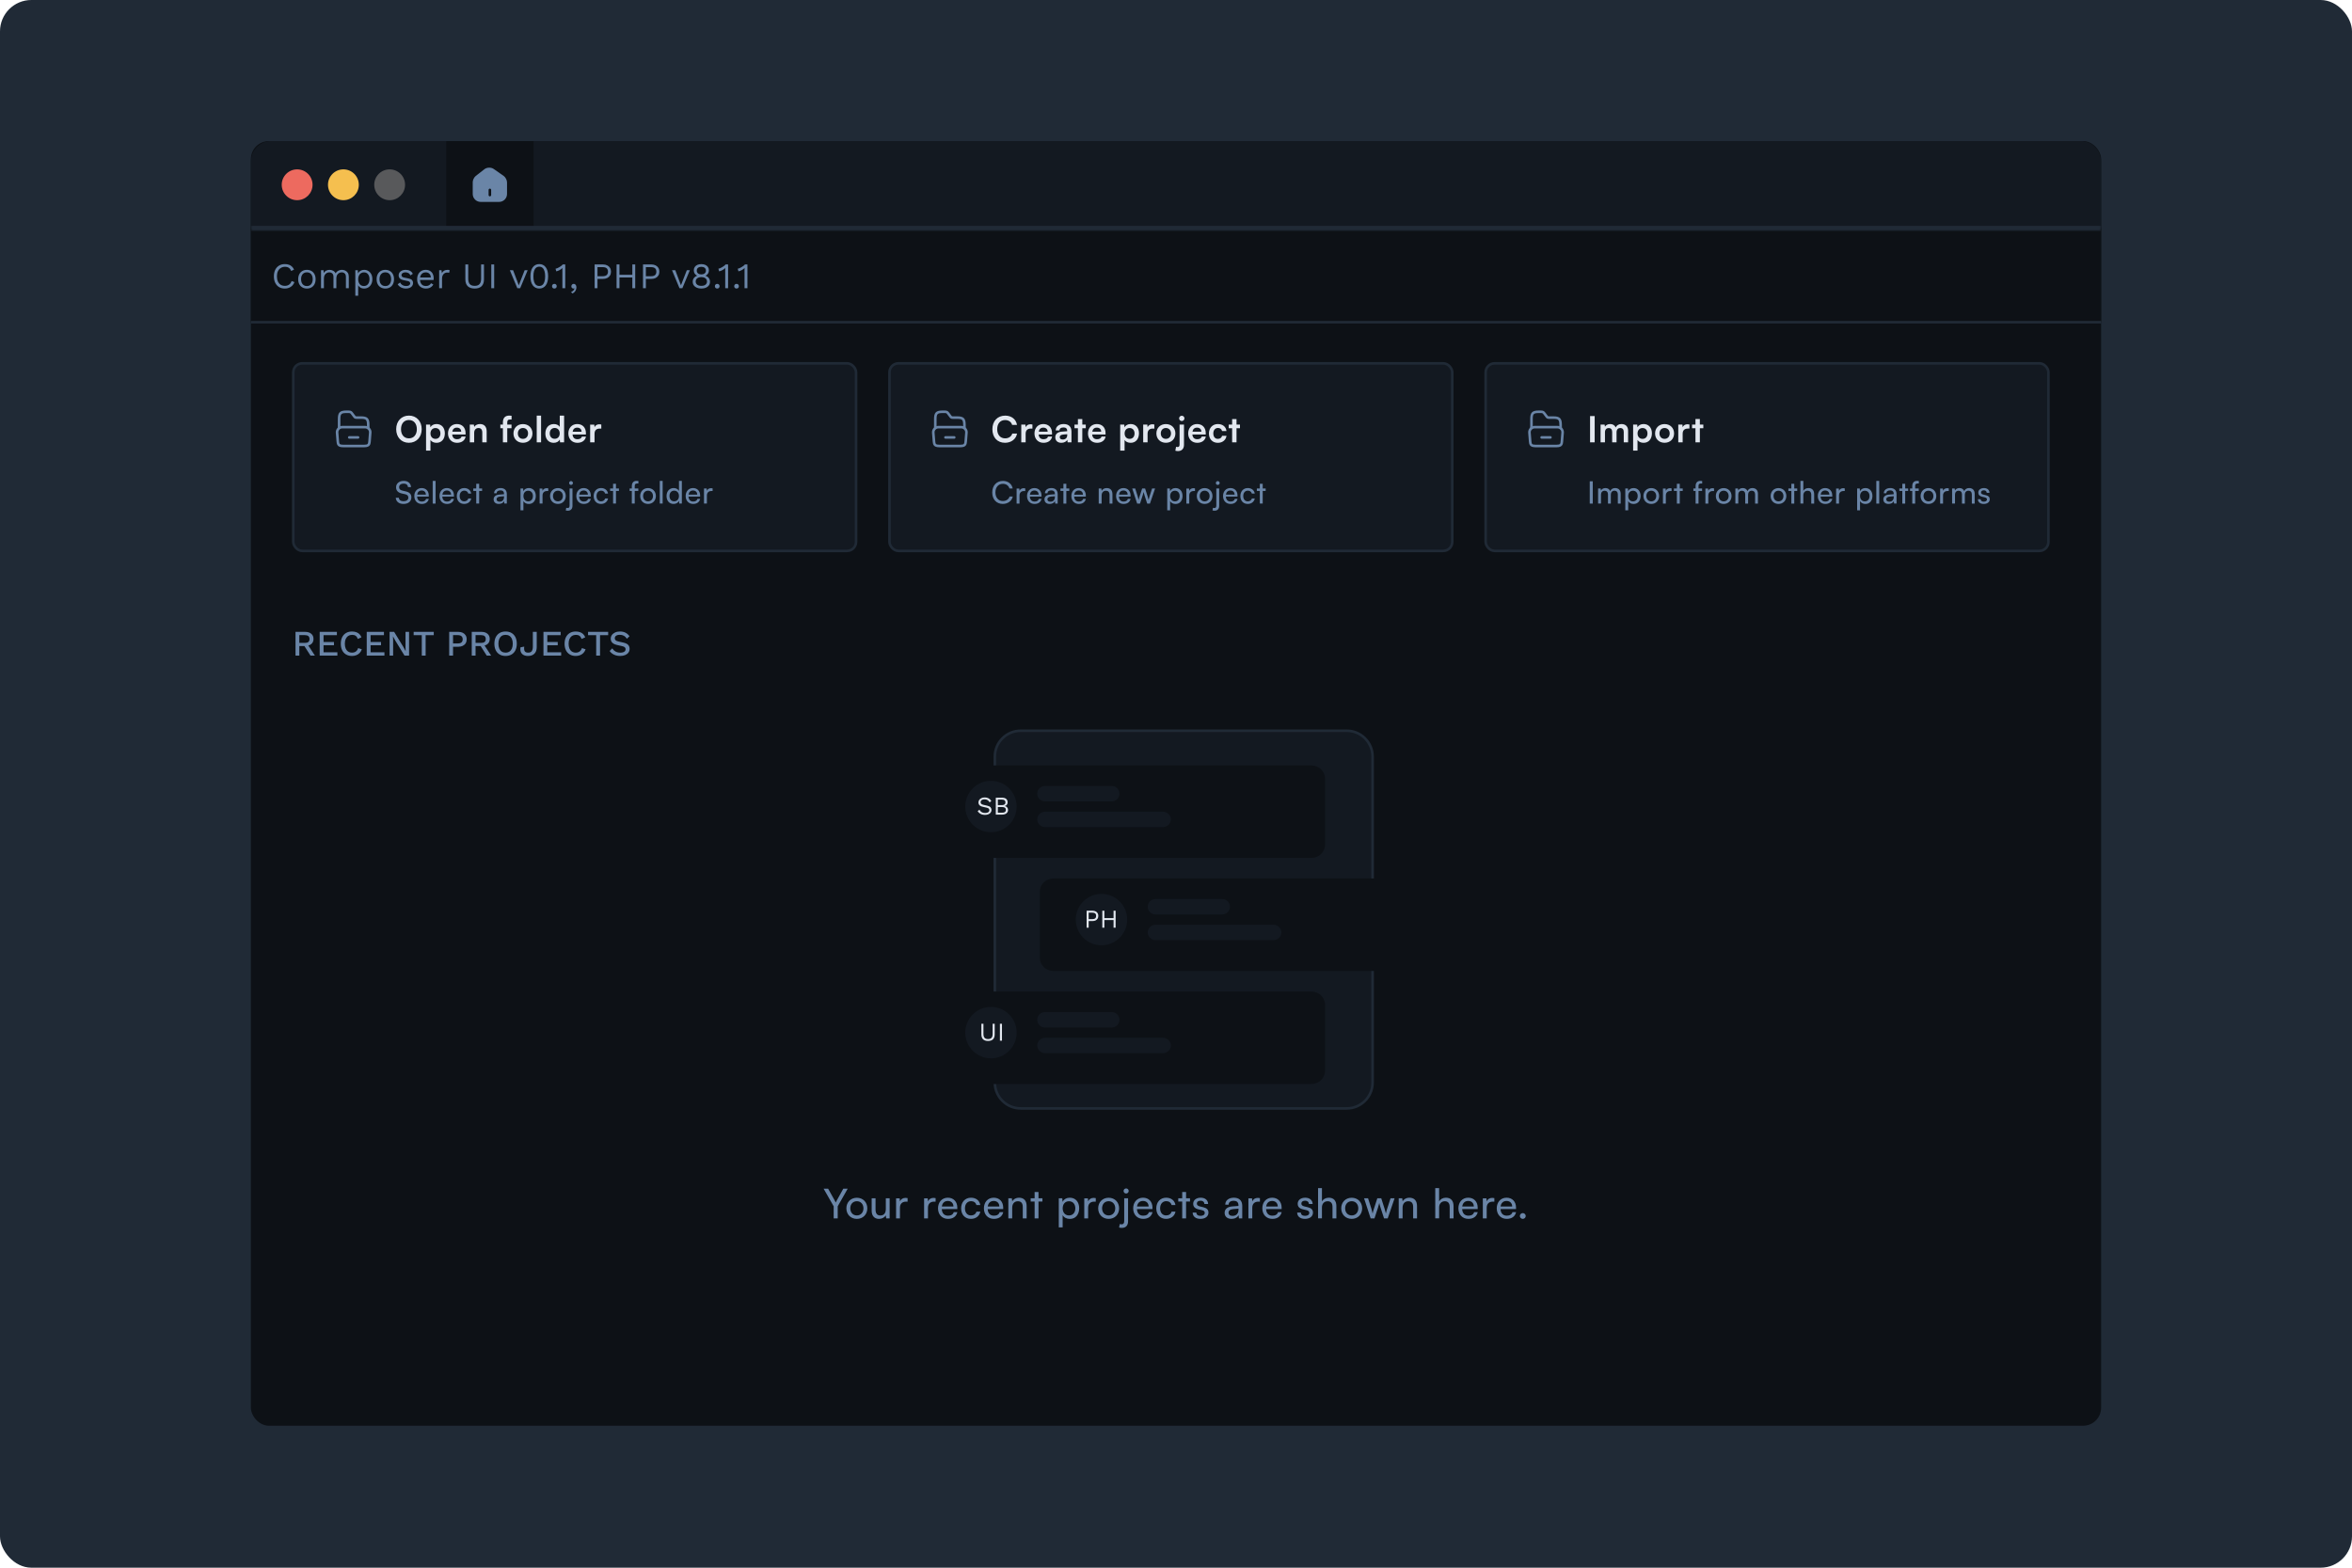 <svg xmlns="http://www.w3.org/2000/svg" width="600" height="400" fill="none">
  <rect width="600" height="400" fill="#202A36" rx="8"/>
  <g clip-path="url(#a)">
    <rect width="472" height="327.778" x="64" y="36" fill="#0D1116" rx="4.589"/>
    <path fill="#6A85A7" d="M77.856 161.221c.649 0 1.163.162 1.542.486.386.325.578.762.578 1.313 0 .569-.193 1.009-.578 1.321-.379.306-.893.459-1.542.459l-.092.055h-1.404v2.423h-.973v-6.057h2.469Zm-.073 2.818c.398 0 .691-.08.881-.239.196-.165.294-.416.294-.753 0-.33-.098-.578-.294-.743-.19-.165-.483-.248-.881-.248h-1.423v1.983h1.423Zm.578.201 1.973 3.038h-1.129l-1.689-2.652.844-.386Zm3.193 3.038v-6.057h4.387v.844h-3.405v1.744h2.662v.826H82.536v1.799h3.534v.844H81.554Zm10.747-1.606c-.122.367-.306.679-.551.936-.245.251-.532.441-.863.569-.33.129-.694.193-1.092.193-.581 0-1.086-.125-1.514-.376-.428-.251-.759-.609-.991-1.074-.233-.465-.349-1.022-.349-1.67 0-.649.116-1.206.349-1.671.233-.465.563-.823.991-1.074.428-.25.93-.376 1.505-.376.398 0 .756.055 1.074.165.324.111.6.276.826.496.226.22.401.496.523.826l-.927.413c-.122-.361-.3-.624-.532-.789-.233-.172-.535-.257-.909-.257-.373 0-.701.088-.982.266-.281.177-.502.434-.661.771-.153.336-.229.746-.229 1.23 0 .477.073.887.22 1.229.147.337.358.594.633.771.275.178.606.267.991.267.373 0 .695-.095.964-.285.275-.196.471-.486.587-.872l.936.312Zm1.254 1.606v-6.057h4.387v.844h-3.405v1.744h2.662v.826h-2.662v1.799h3.533v.844H93.555Zm10.8-6.057v6.057h-1.166l-2.34-3.818-.587-1.073h-.01l.037.982v3.909h-.899v-6.057h1.156l2.331 3.809.597 1.092h.009l-.037-.991v-3.91h.909Zm6.299 0v.844h-2.074v5.213h-.982v-5.213h-2.074v-.844h5.13Zm6.268 0c.434 0 .807.076 1.119.229.318.153.566.371.744.652.177.282.266.621.266 1.019 0 .391-.089.731-.266 1.019-.178.281-.426.498-.744.651-.312.153-.685.23-1.119.23h-1.35v2.257h-.982v-6.057h2.332Zm-.156 2.955c.434 0 .752-.088.954-.266.208-.183.312-.447.312-.789 0-.349-.104-.612-.312-.79-.202-.183-.52-.275-.954-.275h-1.194v2.12h1.194Zm6.047-2.955c.649 0 1.163.162 1.542.486.386.325.578.762.578 1.313 0 .569-.192 1.009-.578 1.321-.379.306-.893.459-1.542.459l-.091.055h-1.405v2.423h-.973v-6.057h2.469Zm-.073 2.818c.398 0 .691-.08.881-.239.196-.165.294-.416.294-.753 0-.33-.098-.578-.294-.743-.19-.165-.483-.248-.881-.248h-1.423v1.983h1.423Zm.578.201 1.973 3.038h-1.129l-1.688-2.652.844-.386Zm5.654-3.111c.587 0 1.095.126 1.523.376.429.251.759.609.991 1.074.233.465.349 1.022.349 1.671 0 .648-.116 1.205-.349 1.67-.232.465-.562.823-.991 1.074-.428.251-.936.376-1.523.376-.582 0-1.086-.125-1.515-.376-.428-.251-.758-.609-.991-1.074-.232-.465-.349-1.022-.349-1.67 0-.649.117-1.206.349-1.671.233-.465.563-.823.991-1.074.429-.25.933-.376 1.515-.376Zm0 .854c-.38 0-.707.088-.982.266-.27.177-.478.434-.624.771-.147.336-.221.746-.221 1.23 0 .477.074.887.221 1.229.146.337.354.594.624.771.275.178.602.267.982.267.385 0 .713-.089.982-.267.275-.177.486-.434.633-.771.147-.342.22-.752.22-1.229 0-.484-.073-.894-.22-1.23-.147-.337-.358-.594-.633-.771-.269-.178-.597-.266-.982-.266Zm7.949-.762v3.91c0 .703-.196 1.254-.588 1.652-.385.391-.924.587-1.615.587-.496 0-.899-.092-1.211-.275-.312-.184-.53-.441-.652-.771-.122-.337-.144-.725-.064-1.166l.945-.174c-.073.526-.034.915.119 1.165.153.245.441.368.863.368.459 0 .774-.132.945-.395.178-.269.267-.661.267-1.175v-3.726h.991Zm1.716 6.057v-6.057h4.387v.844h-3.405v1.744h2.662v.826h-2.662v1.799h3.534v.844h-4.516Zm10.748-1.606c-.123.367-.306.679-.551.936-.245.251-.532.441-.863.569-.33.129-.694.193-1.092.193-.581 0-1.086-.125-1.514-.376-.428-.251-.759-.609-.991-1.074-.233-.465-.349-1.022-.349-1.67 0-.649.116-1.206.349-1.671.232-.465.563-.823.991-1.074.428-.25.93-.376 1.505-.376.398 0 .756.055 1.074.165.324.111.599.276.826.496.226.22.401.496.523.826l-.927.413c-.122-.361-.3-.624-.532-.789-.233-.172-.536-.257-.909-.257s-.701.088-.982.266c-.281.177-.502.434-.661.771-.153.336-.229.746-.229 1.23 0 .477.073.887.22 1.229.147.337.358.594.633.771.276.178.606.267.991.267.374 0 .695-.095.964-.285.275-.196.471-.486.588-.872l.936.312Zm5.76-4.451v.844h-2.075v5.213h-.982v-5.213h-2.074v-.844h5.131Zm3.017-.092c.544 0 1.015.104 1.413.312.398.202.734.502 1.009.9l-.66.633c-.233-.355-.496-.609-.79-.762-.287-.159-.63-.238-1.028-.238-.293 0-.535.039-.725.119-.189.079-.33.186-.422.321-.085.129-.128.275-.128.441 0 .189.064.355.193.495.134.141.382.251.743.331l1.23.275c.587.128 1.003.324 1.248.587.245.263.367.597.367 1.001 0 .373-.101.697-.303.973-.202.275-.483.486-.844.633-.355.147-.774.22-1.258.22-.428 0-.813-.055-1.156-.165-.343-.11-.642-.26-.899-.45-.257-.189-.468-.407-.634-.651l.68-.68c.128.215.29.407.486.579.196.165.422.293.679.385.263.092.554.138.872.138.281 0 .523-.034.725-.101.208-.068.364-.165.468-.294.11-.135.165-.294.165-.477 0-.178-.061-.334-.183-.468-.117-.135-.337-.239-.661-.312l-1.331-.303c-.367-.08-.67-.193-.908-.34-.239-.147-.416-.324-.533-.532-.116-.214-.174-.453-.174-.716 0-.343.092-.652.275-.927.19-.281.462-.505.817-.67.355-.171.777-.257 1.267-.257Z"/>
    <rect width="143.567" height="47.855" x="74.816" y="92.706" fill="#131921" stroke="#202A36" stroke-width=".656" rx="2.294"/>
    <path fill="#E2E7EF" d="M107.576 109.508c0-2.047-1.34-3.469-3.258-3.469s-3.249 1.432-3.249 3.469c0 2.047 1.321 3.469 3.24 3.469 1.927 0 3.267-1.431 3.267-3.469Zm-1.239 0c0 1.413-.789 2.34-2.019 2.34s-2.019-.908-2.019-2.34.789-2.34 2.019-2.34 2.019.908 2.019 2.34Zm2.351 5.461h1.119v-2.708c.285.459.872.725 1.551.725 1.35 0 2.12-1.027 2.12-2.441 0-1.422-.844-2.349-2.12-2.349-.688 0-1.285.303-1.56.826l-.073-.689h-1.037v6.636Zm1.129-4.369c0-.817.504-1.386 1.275-1.386.79 0 1.258.579 1.258 1.386 0 .808-.468 1.377-1.258 1.377-.771 0-1.275-.56-1.275-1.377Zm6.765 2.386c1.184 0 2.01-.596 2.202-1.587h-1.037c-.128.431-.532.67-1.147.67-.743 0-1.165-.404-1.248-1.203l3.414-.009v-.339c0-1.414-.863-2.322-2.221-2.322-1.331 0-2.258.982-2.258 2.404 0 1.404.946 2.386 2.295 2.386Zm-.028-3.873c.67 0 1.102.413 1.102 1.038h-2.276c.11-.68.513-1.038 1.174-1.038Zm4.412 3.754v-2.441c0-.734.422-1.212 1.11-1.212.578 0 .955.367.955 1.129v2.524h1.119v-2.79c0-1.175-.587-1.881-1.725-1.881-.615 0-1.166.266-1.45.725l-.092-.588h-1.037v4.534h1.12Zm6.675-4.534v.936h.652v3.598h1.111v-3.598h1.083v-.936h-1.083v-.55c0-.45.137-.744.706-.744h.395v-.954c-.193-.037-.404-.046-.578-.046-.982 0-1.634.514-1.634 1.744v.55h-.652Zm3.343 2.258c0 1.413 1.019 2.386 2.423 2.386 1.404 0 2.423-.973 2.423-2.386 0-1.413-1.019-2.386-2.423-2.386-1.404 0-2.423.973-2.423 2.386Zm1.12 0c0-.826.532-1.386 1.303-1.386.771 0 1.303.56 1.303 1.386 0 .826-.532 1.386-1.303 1.386-.771 0-1.303-.56-1.303-1.386Zm5.926 2.276v-6.828h-1.111v6.828h1.111Zm3.221.119c.688 0 1.276-.302 1.551-.826l.074.707h1.027v-6.828h-1.11v2.873c-.285-.45-.844-.716-1.478-.716-1.367 0-2.193 1.009-2.193 2.423 0 1.404.817 2.367 2.129 2.367Zm.248-1.027c-.78 0-1.257-.569-1.257-1.377s.477-1.386 1.257-1.386c.78 0 1.285.569 1.285 1.386s-.505 1.377-1.285 1.377Zm5.783 1.027c1.184 0 2.01-.596 2.203-1.587h-1.037c-.129.431-.533.67-1.147.67-.744 0-1.166-.404-1.249-1.203l3.415-.009v-.339c0-1.414-.863-2.322-2.222-2.322-1.33 0-2.257.982-2.257 2.404 0 1.404.945 2.386 2.294 2.386Zm-.027-3.873c.67 0 1.101.413 1.101 1.038h-2.276c.11-.68.514-1.038 1.175-1.038Zm6.136-.798c-.183-.046-.339-.064-.495-.064-.606 0-1.037.303-1.23.752l-.064-.661h-1.056v4.525h1.12v-2.203c0-.881.505-1.312 1.312-1.312h.413v-1.037Z"/>
    <path fill="#6A85A7" d="M101.041 124.336c0 .818.48 1.353 1.408 1.565l.937.213c.542.125.786.409.786.857 0 .566-.48.92-1.235.92-.716 0-1.172-.346-1.188-.888h-.786c.047.975.818 1.581 1.974 1.581 1.212 0 2.006-.653 2.006-1.676 0-.802-.472-1.306-1.4-1.518l-.936-.22c-.535-.126-.795-.402-.795-.858 0-.558.464-.92 1.18-.92.637 0 1.039.33 1.078.897h.779c-.063-.984-.763-1.59-1.849-1.59-1.172 0-1.959.661-1.959 1.637Zm6.562 4.248c.952 0 1.597-.464 1.786-1.29h-.692c-.126.44-.504.676-1.078.676-.732 0-1.156-.448-1.211-1.259l2.973-.007v-.276c0-1.14-.716-1.896-1.809-1.896-1.117 0-1.88.834-1.88 2.038 0 1.196.779 2.014 1.911 2.014Zm-.031-3.43c.653 0 1.07.425 1.07 1.062h-2.219c.095-.677.504-1.062 1.149-1.062Zm3.548 3.335v-5.79h-.74v5.79h.74Zm2.905.095c.952 0 1.597-.464 1.786-1.29h-.692c-.126.44-.504.676-1.078.676-.731 0-1.156-.448-1.211-1.259l2.973-.007v-.276c0-1.14-.716-1.896-1.809-1.896-1.117 0-1.88.834-1.88 2.038 0 1.196.779 2.014 1.911 2.014Zm-.031-3.43c.653 0 1.07.425 1.07 1.062h-2.219c.095-.677.504-1.062 1.149-1.062Zm2.541 1.416c0 1.211.747 2.014 1.88 2.014.928 0 1.644-.559 1.794-1.393h-.74c-.134.457-.527.732-1.054.732-.7 0-1.149-.535-1.149-1.361 0-.834.48-1.369 1.18-1.369.496 0 .889.26 1.015.748h.74c-.134-.858-.811-1.409-1.778-1.409-1.125 0-1.888.834-1.888 2.038Zm5.697 1.919v-3.225h.755v-.621h-.755v-1.204h-.74v1.204h-.755v.621h.755v3.225h.74Zm5.009.095c.622 0 1.149-.276 1.345-.716l.079.621h.629v-2.415c0-1.038-.645-1.542-1.597-1.542-.991 0-1.652.527-1.652 1.33h.645c0-.464.354-.74.976-.74.519 0 .905.229.905.874v.11l-1.212.094c-.905.071-1.432.511-1.432 1.219 0 .701.488 1.165 1.314 1.165Zm.213-.575c-.48 0-.779-.204-.779-.613 0-.378.267-.629.92-.692l.983-.079v.204c0 .724-.424 1.18-1.124 1.18Zm5.33 2.203h.74v-2.352c.251.472.763.732 1.376.732 1.141 0 1.786-.881 1.786-2.054 0-1.18-.684-2.006-1.786-2.006-.613 0-1.133.276-1.392.803l-.055-.692h-.669v5.569Zm.747-3.642c0-.803.457-1.361 1.212-1.361.755 0 1.204.566 1.204 1.361 0 .787-.449 1.353-1.204 1.353-.755 0-1.212-.566-1.212-1.353Zm6.33-1.959c-.149-.031-.26-.047-.393-.047-.527 0-.913.267-1.07.669l-.047-.583h-.693v3.839h.74v-2.037c0-.74.433-1.164 1.133-1.164h.33v-.677Zm.461 1.951c0 1.188.85 2.022 2.006 2.022 1.148 0 1.998-.834 1.998-2.022 0-1.188-.85-2.022-1.998-2.022-1.156 0-2.006.834-2.006 2.022Zm.747 0c0-.802.512-1.361 1.259-1.361.739 0 1.259.559 1.259 1.361 0 .802-.52 1.361-1.259 1.361-.747 0-1.259-.559-1.259-1.361Zm4.603-2.832c.259 0 .487-.22.487-.488 0-.275-.228-.487-.487-.487-.276 0-.488.212-.488.487 0 .268.212.488.488.488Zm-1.346 6.506c.221.063.347.071.543.071.748 0 1.172-.48 1.172-1.251v-4.413h-.739v4.342c0 .433-.142.637-.496.637-.118 0-.204-.016-.354-.055l-.126.669Zm4.606-1.652c.952 0 1.597-.464 1.786-1.29h-.692c-.126.44-.504.676-1.078.676-.732 0-1.156-.448-1.212-1.259l2.974-.007v-.276c0-1.14-.716-1.896-1.809-1.896-1.117 0-1.88.834-1.88 2.038 0 1.196.778 2.014 1.911 2.014Zm-.031-3.43c.653 0 1.07.425 1.07 1.062h-2.219c.095-.677.504-1.062 1.149-1.062Zm2.541 1.416c0 1.211.747 2.014 1.88 2.014.928 0 1.644-.559 1.793-1.393h-.739c-.134.457-.527.732-1.054.732-.7 0-1.149-.535-1.149-1.361 0-.834.48-1.369 1.18-1.369.496 0 .889.26 1.015.748h.739c-.133-.858-.81-1.409-1.777-1.409-1.125 0-1.888.834-1.888 2.038Zm5.696 1.919v-3.225h.756v-.621h-.756v-1.204h-.739v1.204h-.755v.621h.755v3.225h.739Zm3.476-3.846v.621h.566v3.225h.74v-3.225h.912v-.621h-.912v-.614c0-.417.126-.661.606-.661h.33v-.637c-.15-.024-.315-.032-.456-.032-.7 0-1.22.386-1.22 1.33v.614h-.566Zm2.696 1.919c0 1.188.85 2.022 2.006 2.022 1.149 0 1.998-.834 1.998-2.022 0-1.188-.849-2.022-1.998-2.022-1.156 0-2.006.834-2.006 2.022Zm.747 0c0-.802.512-1.361 1.259-1.361.74 0 1.259.559 1.259 1.361 0 .802-.519 1.361-1.259 1.361-.747 0-1.259-.559-1.259-1.361Zm4.988 1.927v-5.79h-.739v5.79h.739Zm2.788.095c.614 0 1.133-.268 1.385-.795l.063.7h.66v-5.79h-.731v2.565c-.26-.472-.755-.732-1.345-.732-1.141 0-1.826.866-1.826 2.046 0 1.172.677 2.006 1.794 2.006Zm.15-.669c-.756 0-1.196-.566-1.196-1.361 0-.787.44-1.353 1.196-1.353.755 0 1.219.566 1.219 1.353 0 .803-.464 1.361-1.219 1.361Zm4.842.669c.952 0 1.597-.464 1.786-1.29h-.692c-.126.44-.504.676-1.078.676-.732 0-1.156-.448-1.211-1.259l2.973-.007v-.276c0-1.14-.716-1.896-1.809-1.896-1.117 0-1.88.834-1.88 2.038 0 1.196.779 2.014 1.911 2.014Zm-.031-3.43c.653 0 1.07.425 1.07 1.062h-2.219c.095-.677.504-1.062 1.149-1.062Zm4.995-.543c-.149-.031-.259-.047-.393-.047-.527 0-.913.267-1.07.669l-.047-.583h-.693v3.839h.74v-2.037c0-.74.433-1.164 1.133-1.164h.33v-.677ZM92.97 114.121h-5.498c-1.486 0-1.565-.817-1.63-1.477l-.175-2.19c-.039-.424.083-.848.354-1.189.323-.393.782-.607 1.276-.607h5.848c.485 0 .944.214 1.254.585l.074.101c.236.323.341.717.301 1.114l-.175 2.181c-.066.665-.144 1.482-1.63 1.482Zm-5.673-4.808c-.293 0-.573.132-.756.359l-.031.03c-.14.18-.214.433-.188.695l.175 2.19c.061.638.087.878.975.878h5.498c.892 0 .913-.24.975-.883l.175-2.189c.026-.258-.048-.516-.219-.717l-.044-.052c-.197-.206-.446-.311-.717-.311h-5.843Z"/>
    <path fill="#6A85A7" d="M93.937 109.519c-.179 0-.328-.149-.328-.328v-.782c0-1.303-.227-1.53-1.53-1.53h-1.115c-.494 0-.664-.175-.852-.424l-.564-.747c-.192-.254-.236-.315-.629-.315h-.555c-1.302 0-1.53.227-1.53 1.53v2.251c0 .179-.148.327-.328.327s-.328-.148-.328-.327v-2.251c0-1.674.511-2.185 2.185-2.185h.559c.673 0 .883.218 1.154.577l.559.743c.118.157.127.166.332.166h1.115c1.674 0 2.185.511 2.185 2.185v.782c-.004.179-.153.328-.332.328ZM91.344 111.936h-2.246c-.179 0-.328-.149-.328-.328 0-.179.149-.328.328-.328h2.246c.179 0 .328.149.328.328 0 .179-.144.328-.328.328Z"/>
    <rect width="143.567" height="47.855" x="226.906" y="92.706" fill="#131921" stroke="#202A36" stroke-width=".656" rx="2.294"/>
    <path fill="#E2E7EF" d="M256.38 112.977c1.588 0 2.818-.936 3.075-2.349h-1.221c-.22.743-.918 1.22-1.826 1.22-1.23 0-2.019-.917-2.019-2.34 0-1.432.78-2.331 2.019-2.331.89 0 1.56.459 1.789 1.239h1.239c-.229-1.441-1.413-2.368-3.001-2.368-1.964 0-3.276 1.386-3.276 3.469 0 2.102 1.266 3.46 3.221 3.46Zm6.992-4.662c-.184-.046-.34-.064-.496-.064-.606 0-1.037.303-1.23.752l-.064-.661h-1.055v4.525h1.119v-2.203c0-.881.505-1.312 1.313-1.312h.413v-1.037Zm2.817 4.671c1.184 0 2.01-.596 2.203-1.587h-1.037c-.129.431-.533.67-1.148.67-.743 0-1.165-.404-1.248-1.203l3.414-.009v-.339c0-1.414-.862-2.322-2.221-2.322-1.33 0-2.257.982-2.257 2.404 0 1.404.945 2.386 2.294 2.386Zm-.028-3.873c.67 0 1.102.413 1.102 1.038h-2.276c.11-.68.514-1.038 1.174-1.038Zm4.596 3.873c.707 0 1.322-.321 1.515-.789l.082.67h.982v-2.753c0-1.258-.752-1.918-1.973-1.918-1.23 0-2.037.642-2.037 1.624h.954c0-.477.367-.752 1.028-.752.569 0 .936.247.936.862v.101l-1.358.101c-1.074.083-1.68.606-1.68 1.441 0 .854.588 1.413 1.551 1.413Zm.367-.844c-.504 0-.78-.202-.78-.615 0-.367.266-.596.964-.661l.945-.073v.239c0 .697-.44 1.11-1.129 1.11Zm4.975.725v-3.598h.881v-.936h-.881v-1.413h-1.12v1.413h-.872v.936h.872v3.598h1.12Zm3.744.119c1.184 0 2.01-.596 2.203-1.587h-1.037c-.129.431-.533.67-1.148.67-.743 0-1.165-.404-1.248-1.203l3.414-.009v-.339c0-1.414-.862-2.322-2.221-2.322-1.33 0-2.257.982-2.257 2.404 0 1.404.945 2.386 2.294 2.386Zm-.027-3.873c.67 0 1.101.413 1.101 1.038h-2.276c.11-.68.514-1.038 1.175-1.038Zm5.948 5.856h1.12v-2.708c.285.459.872.725 1.551.725 1.349 0 2.12-1.027 2.12-2.441 0-1.422-.844-2.349-2.12-2.349-.688 0-1.285.303-1.56.826l-.074-.689h-1.037v6.636Zm1.129-4.369c0-.817.505-1.386 1.276-1.386.789 0 1.257.579 1.257 1.386 0 .808-.468 1.377-1.257 1.377-.771 0-1.276-.56-1.276-1.377Zm7.582-2.285c-.183-.046-.339-.064-.495-.064-.606 0-1.037.303-1.23.752l-.064-.661h-1.056v4.525h1.12v-2.203c0-.881.505-1.312 1.312-1.312h.413v-1.037Zm.523 2.276c0 1.413 1.019 2.386 2.423 2.386 1.404 0 2.423-.973 2.423-2.386 0-1.413-1.019-2.386-2.423-2.386-1.404 0-2.423.973-2.423 2.386Zm1.12 0c0-.826.532-1.386 1.303-1.386.771 0 1.303.56 1.303 1.386 0 .826-.532 1.386-1.303 1.386-.771 0-1.303-.56-1.303-1.386Zm5.357-3.166c.367 0 .679-.303.679-.679 0-.377-.312-.67-.679-.67-.376 0-.679.293-.679.67 0 .376.303.679.679.679Zm-1.643 7.571c.294.083.459.101.67.101.982 0 1.533-.624 1.533-1.587v-5.177h-1.12v5.048c0 .459-.128.679-.514.679-.137 0-.229-.009-.385-.055l-.184.991Zm5.572-2.01c1.183 0 2.009-.596 2.202-1.587h-1.037c-.128.431-.532.67-1.147.67-.743 0-1.166-.404-1.248-1.203l3.414-.009v-.339c0-1.414-.863-2.322-2.221-2.322-1.331 0-2.258.982-2.258 2.404 0 1.404.945 2.386 2.295 2.386Zm-.028-3.873c.67 0 1.101.413 1.101 1.038h-2.276c.11-.68.514-1.038 1.175-1.038Zm3.025 1.478c0 1.441.9 2.395 2.276 2.395 1.184 0 2.065-.725 2.203-1.78h-1.129c-.119.496-.514.771-1.074.771-.715 0-1.156-.532-1.156-1.386 0-.853.477-1.395 1.193-1.395.533 0 .909.266 1.037.78h1.12c-.119-1.092-.964-1.78-2.203-1.78-1.34 0-2.267.991-2.267 2.395Zm7.038 2.276v-3.598h.881v-.936h-.881v-1.413h-1.12v1.413h-.872v.936h.872v3.598h1.12Z"/>
    <path fill="#6A85A7" d="M255.822 128.576c1.282 0 2.297-.755 2.541-1.888h-.819c-.212.7-.873 1.148-1.707 1.148-1.148 0-1.903-.865-1.903-2.194 0-1.33.755-2.195 1.903-2.195.826 0 1.464.448 1.676 1.188h.826c-.212-1.165-1.196-1.928-2.478-1.928-1.628 0-2.738 1.188-2.738 2.942 0 1.763 1.078 2.927 2.699 2.927Zm5.72-3.965c-.15-.031-.26-.047-.393-.047-.527 0-.913.267-1.07.669l-.047-.583h-.693v3.839h.74v-2.037c0-.74.432-1.164 1.133-1.164h.33v-.677Zm2.372 3.973c.952 0 1.597-.464 1.786-1.29h-.692c-.126.44-.504.676-1.078.676-.731 0-1.156-.448-1.211-1.259l2.973-.007v-.276c0-1.14-.716-1.896-1.809-1.896-1.117 0-1.88.834-1.88 2.038 0 1.196.779 2.014 1.911 2.014Zm-.031-3.43c.653 0 1.07.425 1.07 1.062h-2.219c.095-.677.504-1.062 1.149-1.062Zm3.879 3.43c.622 0 1.149-.276 1.345-.716l.079.621h.629v-2.415c0-1.038-.645-1.542-1.597-1.542-.991 0-1.652.527-1.652 1.33h.645c0-.464.354-.74.976-.74.519 0 .905.229.905.874v.11l-1.212.094c-.905.071-1.432.511-1.432 1.219 0 .701.488 1.165 1.314 1.165Zm.212-.575c-.479 0-.778-.204-.778-.613 0-.378.267-.629.92-.692l.983-.079v.204c0 .724-.424 1.18-1.125 1.18Zm4.047.48v-3.225h.755v-.621h-.755v-1.204h-.74v1.204h-.755v.621h.755v3.225h.74Zm3.197.095c.952 0 1.597-.464 1.786-1.29h-.692c-.126.44-.504.676-1.078.676-.731 0-1.156-.448-1.211-1.259l2.973-.007v-.276c0-1.14-.716-1.896-1.809-1.896-1.117 0-1.88.834-1.88 2.038 0 1.196.779 2.014 1.911 2.014Zm-.031-3.43c.653 0 1.07.425 1.07 1.062h-2.219c.095-.677.504-1.062 1.149-1.062Zm5.84 3.335v-2.037c0-.747.402-1.243 1.094-1.243.566 0 .928.315.928 1.093v2.187h.74v-2.352c0-.983-.465-1.605-1.479-1.605-.543 0-1.031.26-1.275.701l-.078-.59h-.669v3.846h.739Zm5.603.095c.952 0 1.597-.464 1.786-1.29h-.693c-.125.44-.503.676-1.077.676-.732 0-1.157-.448-1.212-1.259l2.974-.007v-.276c0-1.14-.716-1.896-1.809-1.896-1.118 0-1.881.834-1.881 2.038 0 1.196.779 2.014 1.912 2.014Zm-.031-3.43c.652 0 1.069.425 1.069 1.062h-2.218c.094-.677.503-1.062 1.149-1.062Zm3.488 3.335h.731l.669-2.053c.141-.464.212-.716.252-.905.039.213.118.512.243.897l.669 2.061h.7l1.314-3.846h-.771l-.645 1.998c-.11.338-.181.605-.244.912-.063-.275-.189-.724-.252-.912l-.637-1.998h-.755l-.645 1.998c-.087.251-.189.574-.252.912-.071-.338-.149-.629-.236-.912l-.637-1.998h-.763l1.259 3.846Zm7.678 1.723h.739v-2.352c.252.472.763.732 1.377.732 1.14 0 1.785-.881 1.785-2.054 0-1.18-.684-2.006-1.785-2.006-.614 0-1.133.276-1.393.803l-.055-.692h-.668v5.569Zm.747-3.642c0-.803.456-1.361 1.211-1.361.756 0 1.204.566 1.204 1.361 0 .787-.448 1.353-1.204 1.353-.755 0-1.211-.566-1.211-1.353Zm6.329-1.959c-.149-.031-.259-.047-.393-.047-.527 0-.912.267-1.07.669l-.047-.583h-.692v3.839h.739v-2.037c0-.74.433-1.164 1.133-1.164h.33v-.677Zm.461 1.951c0 1.188.85 2.022 2.006 2.022 1.149 0 1.998-.834 1.998-2.022 0-1.188-.849-2.022-1.998-2.022-1.156 0-2.006.834-2.006 2.022Zm.748 0c0-.802.511-1.361 1.258-1.361.74 0 1.259.559 1.259 1.361 0 .802-.519 1.361-1.259 1.361-.747 0-1.258-.559-1.258-1.361Zm4.602-2.832c.26 0 .488-.22.488-.488 0-.275-.228-.487-.488-.487-.275 0-.488.212-.488.487 0 .268.213.488.488.488Zm-1.345 6.506c.22.063.346.071.543.071.747 0 1.172-.48 1.172-1.251v-4.413h-.74v4.342c0 .433-.141.637-.495.637-.118 0-.205-.016-.354-.055l-.126.669Zm4.606-1.652c.951 0 1.597-.464 1.785-1.29h-.692c-.126.44-.503.676-1.078.676-.731 0-1.156-.448-1.211-1.259l2.973-.007v-.276c0-1.14-.715-1.896-1.809-1.896-1.117 0-1.88.834-1.88 2.038 0 1.196.779 2.014 1.912 2.014Zm-.032-3.43c.653 0 1.07.425 1.07 1.062h-2.218c.094-.677.503-1.062 1.148-1.062Zm2.541 1.416c0 1.211.747 2.014 1.88 2.014.928 0 1.644-.559 1.794-1.393h-.74c-.133.457-.527.732-1.054.732-.7 0-1.148-.535-1.148-1.361 0-.834.479-1.369 1.18-1.369.495 0 .889.26 1.014.748h.74c-.134-.858-.81-1.409-1.778-1.409-1.125 0-1.888.834-1.888 2.038Zm5.697 1.919v-3.225h.755v-.621h-.755v-1.204h-.74v1.204h-.755v.621h.755v3.225h.74ZM245.06 114.121h-5.498c-1.486 0-1.564-.817-1.63-1.477l-.175-2.19c-.039-.424.083-.848.354-1.189.324-.393.782-.607 1.276-.607h5.848c.485 0 .944.214 1.254.585l.074.101c.236.323.341.717.302 1.114l-.175 2.181c-.065.665-.144 1.482-1.63 1.482Zm-5.673-4.808c-.292 0-.572.132-.756.359l-.03.03c-.14.18-.214.433-.188.695l.175 2.19c.061.638.087.878.974.878h5.498c.892 0 .913-.24.975-.883l.174-2.189c.027-.258-.048-.516-.218-.717l-.044-.052c-.196-.206-.446-.311-.716-.311h-5.844Z"/>
    <path fill="#6A85A7" d="M246.027 109.519c-.179 0-.328-.149-.328-.328v-.782c0-1.303-.227-1.53-1.529-1.53h-1.115c-.494 0-.664-.175-.852-.424l-.564-.747c-.192-.254-.236-.315-.629-.315h-.555c-1.303 0-1.53.227-1.53 1.53v2.251c0 .179-.149.327-.328.327-.179 0-.327-.148-.327-.327v-2.251c0-1.674.511-2.185 2.185-2.185h.559c.673 0 .883.218 1.154.577l.559.743c.118.157.127.166.332.166h1.115c1.674 0 2.185.511 2.185 2.185v.782c-.004.179-.153.328-.332.328ZM243.434 111.936h-2.247c-.179 0-.328-.149-.328-.328 0-.179.149-.328.328-.328h2.247c.179 0 .327.149.327.328 0 .179-.144.328-.327.328Z"/>
    <rect width="143.567" height="47.855" x="378.992" y="92.706" fill="#131921" stroke="#202A36" stroke-width=".656" rx="2.294"/>
    <path fill="#E2E7EF" d="M406.805 106.158h-1.175v6.709h1.175v-6.709Zm2.625 6.709v-2.57c0-.734.431-1.083.964-1.083.532 0 .872.34.872.973v2.68h1.119v-2.57c0-.743.413-1.092.955-1.092.532 0 .881.34.881.991v2.671h1.11v-2.964c0-1.047-.605-1.707-1.707-1.707-.688 0-1.22.339-1.45.862-.238-.523-.716-.862-1.404-.862-.652 0-1.11.293-1.34.67l-.092-.533h-1.028v4.534h1.12Zm7.184 2.102h1.12v-2.708c.284.459.872.725 1.551.725 1.349 0 2.12-1.027 2.12-2.441 0-1.422-.844-2.349-2.12-2.349-.688 0-1.285.303-1.56.826l-.074-.689h-1.037v6.636Zm1.129-4.369c0-.817.505-1.386 1.276-1.386.789 0 1.257.579 1.257 1.386 0 .808-.468 1.377-1.257 1.377-.771 0-1.276-.56-1.276-1.377Zm4.471-.009c0 1.413 1.019 2.386 2.423 2.386 1.404 0 2.423-.973 2.423-2.386 0-1.413-1.019-2.386-2.423-2.386-1.404 0-2.423.973-2.423 2.386Zm1.12 0c0-.826.532-1.386 1.303-1.386.771 0 1.303.56 1.303 1.386 0 .826-.532 1.386-1.303 1.386-.771 0-1.303-.56-1.303-1.386Zm7.642-2.276c-.184-.046-.34-.064-.496-.064-.605 0-1.037.303-1.23.752l-.064-.661h-1.055v4.525h1.119v-2.203c0-.881.505-1.312 1.313-1.312h.413v-1.037Zm2.662 4.552v-3.598h.882v-.936h-.882v-1.413h-1.119v1.413h-.872v.936h.872v3.598h1.119Z"/>
    <path fill="#6A85A7" d="M406.318 122.802h-.77v5.687h.77v-5.687Zm2.098 5.687v-2.281c0-.614.369-.999.928-.999.519 0 .85.33.85.936v2.344h.731v-2.281c0-.614.37-1.007.928-1.007.52 0 .858.346.858.952v2.336h.724v-2.517c0-.889-.535-1.44-1.416-1.44-.598 0-1.062.299-1.243.779-.197-.48-.622-.779-1.22-.779-.542 0-.951.252-1.148.614l-.071-.503h-.661v3.846h.74Zm6.201 1.723h.74v-2.352c.251.472.763.732 1.376.732 1.141 0 1.786-.881 1.786-2.054 0-1.18-.684-2.006-1.786-2.006-.613 0-1.133.276-1.392.803l-.055-.692h-.669v5.569Zm.747-3.642c0-.803.457-1.361 1.212-1.361.755 0 1.203.566 1.203 1.361 0 .787-.448 1.353-1.203 1.353-.755 0-1.212-.566-1.212-1.353Zm3.876-.008c0 1.188.849 2.022 2.006 2.022 1.148 0 1.998-.834 1.998-2.022 0-1.188-.85-2.022-1.998-2.022-1.157 0-2.006.834-2.006 2.022Zm.747 0c0-.802.511-1.361 1.259-1.361.739 0 1.258.559 1.258 1.361 0 .802-.519 1.361-1.258 1.361-.748 0-1.259-.559-1.259-1.361Zm6.435-1.951c-.149-.031-.259-.047-.393-.047-.527 0-.913.267-1.07.669l-.047-.583h-.692v3.839h.739v-2.037c0-.74.433-1.164 1.133-1.164h.33v-.677Zm2.09 3.878v-3.225h.756v-.621h-.756v-1.204h-.739v1.204h-.755v.621h.755v3.225h.739Zm3.476-3.846v.621h.566v3.225h.74v-3.225h.912v-.621h-.912v-.614c0-.417.126-.661.605-.661h.331v-.637c-.15-.024-.315-.032-.456-.032-.701 0-1.22.386-1.22 1.33v.614h-.566Zm5.266-.032c-.15-.031-.26-.047-.394-.047-.527 0-.912.267-1.07.669l-.047-.583h-.692v3.839h.739v-2.037c0-.74.433-1.164 1.133-1.164h.331v-.677Zm.461 1.951c0 1.188.849 2.022 2.006 2.022 1.148 0 1.998-.834 1.998-2.022 0-1.188-.85-2.022-1.998-2.022-1.157 0-2.006.834-2.006 2.022Zm.747 0c0-.802.511-1.361 1.259-1.361.739 0 1.258.559 1.258 1.361 0 .802-.519 1.361-1.258 1.361-.748 0-1.259-.559-1.259-1.361Zm4.972 1.927v-2.281c0-.614.37-.999.928-.999.52 0 .85.33.85.936v2.344h.732v-2.281c0-.614.369-1.007.928-1.007.519 0 .857.346.857.952v2.336h.724v-2.517c0-.889-.535-1.44-1.416-1.44-.598 0-1.062.299-1.243.779-.197-.48-.621-.779-1.219-.779-.543 0-.952.252-1.149.614l-.071-.503h-.66v3.846h.739Zm8.258-1.927c0 1.188.85 2.022 2.006 2.022 1.149 0 1.998-.834 1.998-2.022 0-1.188-.849-2.022-1.998-2.022-1.156 0-2.006.834-2.006 2.022Zm.747 0c0-.802.512-1.361 1.259-1.361.739 0 1.259.559 1.259 1.361 0 .802-.52 1.361-1.259 1.361-.747 0-1.259-.559-1.259-1.361Zm5.28 1.927v-3.225h.755v-.621h-.755v-1.204h-.739v1.204h-.755v.621h.755v3.225h.739Zm2.316-.008v-2.092c0-.661.385-1.18 1.101-1.18.551 0 .921.315.921 1.093v2.187h.739v-2.352c0-.983-.472-1.605-1.455-1.605-.598 0-1.062.284-1.306.701v-2.534h-.74v5.782h.74Zm5.602.103c.952 0 1.597-.464 1.786-1.29h-.692c-.126.44-.504.676-1.078.676-.731 0-1.156-.448-1.211-1.259l2.973-.007v-.276c0-1.14-.716-1.896-1.809-1.896-1.117 0-1.88.834-1.88 2.038 0 1.196.779 2.014 1.911 2.014Zm-.031-3.43c.653 0 1.07.425 1.07 1.062h-2.219c.095-.677.504-1.062 1.149-1.062Zm4.995-.543c-.149-.031-.259-.047-.393-.047-.527 0-.913.267-1.07.669l-.047-.583h-.692v3.839h.739v-2.037c0-.74.433-1.164 1.133-1.164h.33v-.677Zm3.16 5.601h.739v-2.352c.252.472.763.732 1.377.732 1.14 0 1.785-.881 1.785-2.054 0-1.18-.684-2.006-1.785-2.006-.614 0-1.133.276-1.393.803l-.055-.692h-.668v5.569Zm.747-3.642c0-.803.456-1.361 1.211-1.361.756 0 1.204.566 1.204 1.361 0 .787-.448 1.353-1.204 1.353-.755 0-1.211-.566-1.211-1.353Zm4.882 1.919v-5.79h-.739v5.79h.739Zm2.371.095c.621 0 1.148-.276 1.345-.716l.079.621h.629v-2.415c0-1.038-.645-1.542-1.597-1.542-.991 0-1.652.527-1.652 1.33h.645c0-.464.354-.74.976-.74.519 0 .904.229.904.874v.11l-1.211.094c-.905.071-1.432.511-1.432 1.219 0 .701.488 1.165 1.314 1.165Zm.212-.575c-.48 0-.779-.204-.779-.613 0-.378.268-.629.921-.692l.983-.079v.204c0 .724-.425 1.18-1.125 1.18Zm4.047.48v-3.225h.755v-.621h-.755v-1.204h-.74v1.204h-.755v.621h.755v3.225h.74Zm1.236-3.846v.621h.566v3.225h.74v-3.225h.912v-.621h-.912v-.614c0-.417.126-.661.605-.661h.331v-.637c-.15-.024-.315-.032-.456-.032-.701 0-1.22.386-1.22 1.33v.614h-.566Zm2.696 1.919c0 1.188.85 2.022 2.006 2.022 1.149 0 1.998-.834 1.998-2.022 0-1.188-.849-2.022-1.998-2.022-1.156 0-2.006.834-2.006 2.022Zm.747 0c0-.802.512-1.361 1.259-1.361.739 0 1.259.559 1.259 1.361 0 .802-.52 1.361-1.259 1.361-.747 0-1.259-.559-1.259-1.361Zm6.436-1.951c-.15-.031-.26-.047-.394-.047-.527 0-.912.267-1.07.669l-.047-.583h-.692v3.839h.739v-2.037c0-.74.433-1.164 1.133-1.164h.331v-.677Zm1.59 3.878v-2.281c0-.614.37-.999.928-.999.519 0 .85.33.85.936v2.344h.731v-2.281c0-.614.37-1.007.929-1.007.519 0 .857.346.857.952v2.336h.724v-2.517c0-.889-.535-1.44-1.416-1.44-.598 0-1.062.299-1.243.779-.197-.48-.621-.779-1.219-.779-.543 0-.952.252-1.149.614l-.071-.503h-.66v3.846h.739Zm5.841-1.117c0 .732.574 1.212 1.479 1.212.912 0 1.541-.464 1.541-1.196 0-.574-.322-.873-.975-1.031l-.677-.165c-.377-.094-.566-.267-.566-.527 0-.354.26-.558.724-.558.448 0 .708.244.723.629h.708c-.015-.732-.566-1.204-1.408-1.204-.849 0-1.447.449-1.447 1.157 0 .566.322.904 1.007 1.07l.676.157c.402.102.527.26.527.519 0 .354-.299.567-.818.567-.487 0-.786-.236-.786-.63h-.708ZM397.146 114.121h-5.498c-1.486 0-1.564-.817-1.63-1.477l-.175-2.19c-.039-.424.083-.848.354-1.189.324-.393.782-.607 1.276-.607h5.848c.485 0 .944.214 1.254.585l.074.101c.236.323.341.717.302 1.114l-.175 2.181c-.065.665-.144 1.482-1.63 1.482Zm-5.673-4.808c-.293 0-.572.132-.756.359l-.03.03c-.14.18-.215.433-.188.695l.175 2.19c.061.638.087.878.974.878h5.498c.892 0 .913-.24.975-.883l.174-2.189c.027-.258-.048-.516-.218-.717l-.044-.052c-.196-.206-.446-.311-.717-.311h-5.843Z"/>
    <path fill="#6A85A7" d="M398.113 109.519c-.179 0-.328-.149-.328-.328v-.782c0-1.303-.227-1.53-1.53-1.53h-1.114c-.494 0-.664-.175-.852-.424l-.564-.747c-.192-.254-.236-.315-.629-.315h-.555c-1.303 0-1.53.227-1.53 1.53v2.251c0 .179-.149.327-.328.327-.179 0-.328-.148-.328-.327v-2.251c0-1.674.512-2.185 2.186-2.185h.559c.673 0 .883.218 1.154.577l.559.743c.118.157.127.166.332.166h1.115c1.674 0 2.185.511 2.185 2.185v.782c-.004.179-.153.328-.332.328ZM395.519 111.936h-2.246c-.179 0-.328-.149-.328-.328 0-.179.149-.328.328-.328h2.246c.18 0 .328.149.328.328 0 .179-.144.328-.328.328Z"/>
    <path fill="#0D1116" stroke="#202A36" stroke-width=".656" d="M63.672 57.962h472.656v24.256H63.672z"/>
    <path fill="#6A85A7" d="M75.12 71.982c-.129.343-.312.639-.551.89-.239.245-.52.431-.844.56-.318.129-.667.193-1.046.193-.575 0-1.074-.125-1.496-.376-.416-.257-.74-.618-.973-1.083-.226-.465-.34-1.019-.34-1.661 0-.642.113-1.196.34-1.661.233-.465.557-.823.973-1.074.422-.257.915-.385 1.478-.385.392 0 .74.055 1.046.165.306.104.566.263.78.477.22.208.395.465.523.771l-.725.34c-.135-.349-.33-.612-.587-.789-.251-.183-.578-.275-.982-.275-.41 0-.771.098-1.083.294-.312.19-.557.465-.734.826-.171.361-.257.798-.257 1.312 0 .508.083.945.248 1.312.165.361.401.639.707.835.306.19.667.284 1.083.284.404 0 .756-.101 1.055-.303.3-.208.517-.517.652-.927l.734.275Zm3.171-3.13c.434 0 .817.095 1.147.284.337.19.6.465.789.826.19.355.284.78.284 1.276 0 .496-.095.924-.284 1.285-.19.355-.453.627-.789.817-.33.19-.713.284-1.147.284-.428 0-.811-.095-1.147-.284-.337-.19-.6-.462-.789-.817-.19-.361-.284-.789-.284-1.285 0-.496.095-.921.284-1.276.19-.361.453-.636.789-.826.337-.19.719-.284 1.147-.284Zm0 .633c-.312 0-.578.07-.798.211-.22.141-.392.343-.514.606-.116.257-.174.569-.174.936 0 .361.058.673.174.936.122.263.294.465.514.606.22.141.486.211.798.211.312 0 .578-.07.798-.211.22-.141.389-.343.505-.606.122-.263.183-.575.183-.936 0-.367-.061-.679-.183-.936-.116-.263-.284-.465-.505-.606-.22-.141-.486-.211-.798-.211Zm3.603 4.047v-4.589h.642l.046.716c.165-.281.379-.486.642-.615.269-.129.544-.193.826-.193.324 0 .63.073.918.22.287.147.508.373.661.679.098-.208.235-.376.413-.505.177-.135.37-.233.578-.294.214-.067.416-.101.606-.101.294 0 .572.061.835.184.269.122.489.312.661.569.171.257.257.587.257.991v2.937h-.734v-2.864c0-.416-.104-.716-.312-.899-.208-.184-.465-.275-.771-.275-.239 0-.462.058-.67.174-.208.116-.376.288-.505.514-.122.226-.184.505-.184.835v2.515H85.07v-2.864c0-.416-.104-.716-.312-.899-.208-.184-.465-.275-.771-.275-.202 0-.41.055-.624.165-.208.104-.382.272-.523.505-.141.233-.211.538-.211.918v2.45h-.734Zm8.748 1.927v-6.516h.642l.064 1.12-.101-.129c.08-.214.199-.401.358-.56.159-.165.352-.294.578-.385.226-.092.471-.138.734-.138.373 0 .716.095 1.028.284.318.19.572.462.762.817.19.355.284.783.284 1.285 0 .496-.098.924-.294 1.285-.19.355-.444.627-.762.817-.318.19-.667.284-1.046.284-.379 0-.713-.092-1-.275-.281-.19-.483-.428-.606-.716l.092-.138v2.964h-.734Zm2.175-2.478c.453 0 .805-.159 1.055-.477.257-.318.386-.74.386-1.267s-.125-.948-.376-1.266c-.245-.318-.59-.477-1.037-.477-.294 0-.551.073-.771.22-.22.141-.392.343-.514.606-.122.257-.183.563-.183.918 0 .349.058.655.174.918.122.263.291.468.505.615.22.141.474.211.762.211Zm5.479-4.13c.434 0 .817.095 1.147.284.337.19.6.465.789.826.19.355.285.78.285 1.276 0 .496-.095.924-.285 1.285-.189.355-.452.627-.789.817-.33.19-.713.284-1.147.284-.428 0-.811-.095-1.147-.284-.337-.19-.6-.462-.789-.817-.19-.361-.284-.789-.284-1.285 0-.496.095-.921.284-1.276.19-.361.453-.636.789-.826.337-.19.719-.284 1.147-.284Zm0 .633c-.312 0-.578.07-.798.211-.22.141-.392.343-.514.606-.116.257-.174.569-.174.936 0 .361.058.673.174.936.122.263.294.465.514.606.22.141.486.211.798.211.312 0 .578-.07.798-.211.22-.141.389-.343.505-.606.122-.263.183-.575.183-.936 0-.367-.061-.679-.183-.936-.116-.263-.285-.465-.505-.606-.22-.141-.486-.211-.798-.211Zm5.255 4.139c-.446 0-.859-.095-1.239-.284-.373-.19-.661-.459-.863-.808l.625-.45c.134.281.33.502.587.661.263.159.578.239.945.239.325 0 .578-.061.762-.184.184-.128.275-.294.275-.496 0-.128-.042-.245-.128-.349-.08-.11-.236-.19-.468-.239l-1.102-.23c-.446-.092-.767-.245-.963-.459-.19-.214-.285-.48-.285-.798 0-.251.071-.48.211-.688.147-.208.352-.373.615-.496.269-.129.585-.193.946-.193.452 0 .835.089 1.147.266.312.177.544.428.697.752l-.615.404c-.104-.269-.272-.465-.504-.587-.233-.129-.475-.193-.725-.193-.221 0-.41.031-.569.092-.153.061-.273.147-.358.257-.08.104-.12.223-.12.358s.046.26.138.376c.092.11.263.19.514.239l1.147.239c.428.086.728.226.9.422.171.196.257.434.257.716 0 .288-.077.541-.23.762-.153.214-.367.379-.642.496-.276.116-.594.174-.955.174Zm5.106 0c-.434 0-.823-.095-1.165-.284-.337-.19-.6-.462-.79-.817-.189-.361-.284-.789-.284-1.285 0-.496.095-.921.284-1.276.19-.361.45-.636.78-.826.331-.19.707-.284 1.129-.284.429 0 .793.092 1.092.275.306.184.539.434.698.753.159.312.239.664.239 1.056 0 .104-.003.199-.01.284-.006.086-.015.162-.027.229h-3.708v-.652h3.387l-.377.073c0-.441-.122-.78-.367-1.019-.238-.239-.553-.358-.945-.358-.3 0-.56.07-.78.211-.214.135-.383.334-.505.597-.116.257-.174.569-.174.936 0 .361.061.673.183.936.123.263.294.465.514.606.227.135.496.202.808.202.336 0 .609-.064.817-.193.214-.129.385-.303.514-.523l.578.34c-.116.208-.266.389-.45.541-.177.153-.388.272-.633.358-.239.08-.508.119-.808.119Zm3.379-.092v-4.589h.597l.1.753c.129-.281.316-.493.56-.633.251-.141.554-.211.909-.211.079 0 .165.006.257.018.098.012.18.037.248.073l-.129.67c-.067-.025-.141-.043-.22-.055-.08-.012-.193-.018-.34-.018-.189 0-.382.055-.578.165-.19.11-.349.278-.477.505-.129.22-.193.502-.193.844v2.478h-.734Zm11.432-6.057v3.8c0 .777-.205 1.365-.615 1.762-.41.392-.998.587-1.762.587-.759 0-1.346-.196-1.762-.587-.41-.398-.615-.985-.615-1.762v-3.8h.734v3.616c0 .63.131 1.095.394 1.395.27.3.686.45 1.249.45.563 0 .976-.15 1.239-.45.269-.3.403-.765.403-1.395v-3.616h.735Zm2.597 0v6.057h-.734v-6.057h.734Zm7.777 1.468h.771l-1.909 4.589h-.735l-1.909-4.589h.836l1.45 3.845 1.496-3.845Zm3.731 4.681c-.686 0-1.233-.266-1.643-.798-.41-.532-.615-1.306-.615-2.322s.205-1.79.615-2.322c.41-.532.957-.798 1.643-.798.691 0 1.239.266 1.643.798.409.532.614 1.306.614 2.322s-.205 1.79-.614 2.322c-.404.532-.952.798-1.643.798Zm0-.661c.324 0 .596-.092.817-.275.226-.19.394-.468.504-.835.117-.367.175-.817.175-1.349s-.058-.982-.175-1.349c-.11-.367-.278-.642-.504-.826-.221-.19-.493-.284-.817-.284-.325 0-.6.095-.826.284-.221.183-.389.459-.505.826-.11.367-.165.817-.165 1.349s.055.982.165 1.349c.116.367.284.645.505.835.226.184.501.275.826.275Zm3.851-.532c.178 0 .321.055.432.165.11.11.165.254.165.431 0 .177-.055.321-.165.431-.111.11-.254.165-.432.165-.177 0-.321-.055-.431-.165-.11-.11-.165-.254-.165-.431 0-.177.055-.321.165-.431.11-.11.254-.165.431-.165Zm2.042 1.101v-4.772c.006-.122.012-.248.018-.376-.208.202-.449.379-.725.532-.275.147-.557.254-.844.321l-.193-.67c.11-.012.248-.052.413-.119.171-.073.349-.162.532-.266.19-.11.364-.226.524-.349.159-.122.281-.242.367-.358h.642v6.057h-.734Zm2.888-1.101c.147 0 .269.04.367.119.104.073.183.177.238.312.055.129.083.281.083.459 0 .202-.037.401-.11.597-.067.196-.174.376-.321.541-.147.165-.337.303-.569.413l-.386-.358c.165-.055.309-.132.432-.23.128-.098.232-.208.312-.33.079-.122.131-.248.156-.376l-.037-.018c-.025.018-.055.034-.092.046-.037.012-.092.018-.165.018-.074 0-.15-.021-.23-.064-.073-.043-.137-.104-.192-.184-.055-.086-.083-.196-.083-.33 0-.11.028-.211.083-.303.055-.098.125-.174.211-.23.092-.055.193-.083.303-.083Zm7.474-4.956c.41 0 .765.076 1.065.23.306.147.545.358.716.633.171.275.257.603.257.982 0 .379-.086.707-.257.982s-.41.489-.716.642c-.3.147-.655.22-1.065.22h-1.404v2.368h-.734v-6.057h2.138Zm-.11 3.001c.478 0 .826-.098 1.047-.294.22-.202.33-.489.33-.863 0-.379-.11-.667-.33-.863-.221-.196-.569-.294-1.047-.294h-1.294v2.313h1.294Zm8.328-3.001v6.057h-.734v-6.057h.734Zm-4.02 0v6.057h-.734v-6.057h.734Zm3.625 2.643v.688h-3.974v-.688h3.974Zm4.519-2.643c.41 0 .765.076 1.065.23.306.147.544.358.716.633.171.275.257.603.257.982 0 .379-.086.707-.257.982-.172.275-.41.489-.716.642-.3.147-.655.22-1.065.22h-1.404v2.368h-.734v-6.057h2.138Zm-.11 3.001c.477 0 .826-.098 1.046-.294.22-.202.331-.489.331-.863 0-.379-.111-.667-.331-.863-.22-.196-.569-.294-1.046-.294h-1.294v2.313h1.294Zm9.153-1.533h.771l-1.909 4.589h-.734l-1.909-4.589h.835l1.45 3.845 1.496-3.845Zm3.704-1.551c.391 0 .731.064 1.019.193.287.129.51.312.67.551.159.233.238.514.238.844 0 .312-.076.587-.229.826-.147.233-.355.41-.624.532v.009c.342.129.615.324.816.587.209.263.313.584.313.964 0 .355-.092.661-.276.918-.183.257-.44.456-.771.597-.324.141-.709.211-1.156.211-.441 0-.826-.07-1.157-.211-.33-.141-.587-.34-.77-.597-.184-.257-.276-.563-.276-.918 0-.373.101-.691.303-.955.202-.269.48-.468.835-.597v-.009c-.263-.116-.474-.291-.633-.523-.153-.239-.229-.517-.229-.835 0-.33.079-.612.238-.844.159-.239.383-.422.67-.551.294-.129.633-.193 1.019-.193Zm0 .688c-.355 0-.64.086-.854.257-.208.171-.312.41-.312.716 0 .3.107.535.322.707.214.171.495.257.844.257s.63-.086.844-.257c.214-.171.321-.407.321-.707 0-.306-.104-.544-.312-.716-.208-.171-.492-.257-.853-.257Zm0 4.855c.3 0 .557-.043.771-.129.214-.092.379-.22.495-.385.117-.171.175-.37.175-.597 0-.233-.061-.431-.184-.597-.116-.171-.281-.3-.495-.385-.215-.092-.468-.138-.762-.138-.288 0-.542.046-.762.138-.214.086-.382.214-.505.385-.116.165-.174.364-.174.597 0 .226.058.425.174.597.117.165.282.294.496.385.22.086.477.129.771.129Zm4.049-.505c.178 0 .321.055.432.165.11.11.165.254.165.431 0 .177-.055.321-.165.431-.111.11-.254.165-.432.165-.177 0-.321-.055-.431-.165-.11-.11-.165-.254-.165-.431 0-.177.055-.321.165-.431.11-.11.254-.165.431-.165Zm2.042 1.101v-4.772c.006-.122.012-.248.018-.376-.208.202-.449.379-.725.532-.275.147-.557.254-.844.321l-.193-.67c.11-.012.248-.052.413-.119.171-.073.349-.162.532-.266.19-.11.364-.226.524-.349.159-.122.281-.242.367-.358h.642v6.057h-.734Zm2.888-1.101c.177 0 .321.055.431.165.11.11.165.254.165.431 0 .177-.055.321-.165.431-.11.11-.254.165-.431.165-.178 0-.322-.055-.432-.165-.11-.11-.165-.254-.165-.431 0-.177.055-.321.165-.431.11-.11.254-.165.432-.165Zm2.041 1.101v-4.772c.006-.122.013-.248.019-.376-.208.202-.45.379-.725.532-.276.147-.557.254-.845.321l-.192-.67c.11-.012.247-.052.413-.119.171-.073.348-.162.532-.266.19-.11.364-.226.523-.349.159-.122.281-.242.367-.358h.643v6.057h-.735Z"/>
    <path fill="#131921" stroke="#202A36" stroke-width=".656" d="M260.387 186.45h83.162c3.646 0 6.602 2.956 6.602 6.602v83.162c0 3.647-2.956 6.603-6.602 6.603h-83.162c-3.646 0-6.602-2.956-6.602-6.603v-83.162c0-3.646 2.956-6.602 6.602-6.602Z"/>
    <g filter="url(#b)">
      <path fill="#0D1116" d="M333.228 193.989h-93.993c-1.922 0-3.481 1.509-3.481 3.371v16.857c0 1.862 1.559 3.372 3.481 3.372h93.993c1.923 0 3.481-1.51 3.481-3.372V197.36c0-1.862-1.558-3.371-3.481-3.371Z"/>
    </g>
    <path fill="#131921" d="M283.609 200.545h-17.045c-1.086 0-1.966.881-1.966 1.967s.88 1.967 1.966 1.967h17.045c1.086 0 1.966-.881 1.966-1.967s-.88-1.967-1.966-1.967ZM296.641 207.101h-29.998c-1.13 0-2.045.881-2.045 1.967s.915 1.967 2.045 1.967h29.998c1.13 0 2.046-.881 2.046-1.967s-.916-1.967-2.046-1.967ZM252.798 212.345c3.62 0 6.555-2.935 6.555-6.555 0-3.621-2.935-6.556-6.555-6.556-3.621 0-6.556 2.935-6.556 6.556 0 3.62 2.935 6.555 6.556 6.555Z"/>
    <path fill="#E2E7EF" d="M251.22 203.464c.38 0 .708.078.983.236.275.153.505.38.688.681l-.439.341c-.161-.279-.345-.476-.55-.59-.201-.118-.446-.177-.735-.177-.231 0-.424.033-.577.099-.148.065-.257.153-.327.262-.07.105-.105.225-.105.36 0 .153.048.289.144.407.096.113.288.203.577.269l.937.209c.416.092.704.232.866.42.166.184.249.413.249.688 0 .245-.07.464-.21.656-.135.188-.328.334-.577.439-.249.105-.542.157-.878.157-.315 0-.593-.041-.833-.124-.236-.088-.439-.203-.61-.348-.17-.144-.31-.306-.419-.485l.459-.373c.083.166.19.312.321.439s.288.225.472.295c.188.07.402.105.642.105.223 0 .416-.026.577-.079.166-.057.293-.138.381-.242.087-.11.131-.241.131-.394 0-.14-.046-.264-.138-.373-.092-.114-.264-.199-.518-.256l-1.016-.23c-.267-.061-.483-.144-.649-.249-.162-.109-.28-.236-.354-.38-.07-.149-.105-.308-.105-.478 0-.232.063-.444.19-.636.131-.197.317-.354.557-.472.245-.118.534-.177.866-.177Zm2.81 4.392v-4.327h1.54c.512 0 .885.107 1.121.321.236.215.354.505.354.872 0 .219-.063.418-.19.597-.127.175-.306.286-.537.334v.007c.257.048.461.166.609.354.153.183.23.393.23.629 0 .367-.138.662-.413.885-.276.219-.669.328-1.18.328h-1.534Zm.524-.492h1.134c.311 0 .54-.063.689-.19.153-.127.229-.304.229-.531 0-.232-.076-.409-.229-.531-.149-.127-.378-.19-.689-.19h-1.134v1.442Zm0-1.934h1.023c.612 0 .918-.236.918-.708 0-.467-.306-.701-.918-.701h-1.023v1.409Z"/>
    <g filter="url(#c)">
      <path fill="#0D1116" d="M333.228 251.678h-93.993c-1.922 0-3.481 1.509-3.481 3.371v16.857c0 1.862 1.559 3.372 3.481 3.372h93.993c1.923 0 3.481-1.51 3.481-3.372v-16.857c0-1.862-1.558-3.371-3.481-3.371Z"/>
    </g>
    <path fill="#131921" d="M283.609 258.234h-17.045c-1.086 0-1.966.881-1.966 1.967s.88 1.967 1.966 1.967h17.045c1.086 0 1.966-.881 1.966-1.967s-.88-1.967-1.966-1.967ZM296.641 264.79h-29.998c-1.13 0-2.045.881-2.045 1.967s.915 1.966 2.045 1.966h29.998c1.13 0 2.046-.88 2.046-1.966 0-1.086-.916-1.967-2.046-1.967ZM252.798 270.033c3.62 0 6.555-2.935 6.555-6.556 0-3.62-2.935-6.555-6.555-6.555-3.621 0-6.556 2.935-6.556 6.555 0 3.621 2.935 6.556 6.556 6.556Z"/>
    <path fill="#E2E7EF" d="M253.748 261.217v2.714c0 .555-.147.975-.44 1.259-.293.28-.712.419-1.258.419-.542 0-.962-.139-1.259-.419-.293-.284-.439-.704-.439-1.259v-2.714h.524v2.583c0 .45.094.782.282.996.192.215.49.322.892.322s.697-.107.885-.322c.192-.214.288-.546.288-.996v-2.583h.525Zm1.855 0v4.327h-.525v-4.327h.525Z"/>
    <g filter="url(#d)">
      <path fill="#0D1116" d="M361.42 222.834h-93.993c-1.923 0-3.482 1.509-3.482 3.371v16.857c0 1.862 1.559 3.372 3.482 3.372h93.993c1.922 0 3.481-1.51 3.481-3.372v-16.857c0-1.862-1.559-3.371-3.481-3.371Z"/>
    </g>
    <path fill="#131921" d="M311.8 229.389h-17.044c-1.086 0-1.967.881-1.967 1.967s.881 1.967 1.967 1.967H311.8c1.086 0 1.967-.881 1.967-1.967s-.881-1.967-1.967-1.967ZM324.833 235.945h-29.999c-1.129 0-2.045.881-2.045 1.967s.916 1.967 2.045 1.967h29.999c1.129 0 2.045-.881 2.045-1.967s-.916-1.967-2.045-1.967ZM280.989 241.189c3.621 0 6.556-2.935 6.556-6.556 0-3.62-2.935-6.555-6.556-6.555-3.62 0-6.555 2.935-6.555 6.555 0 3.621 2.935 6.556 6.555 6.556Z"/>
    <path fill="#E2E7EF" d="M278.726 232.373c.293 0 .546.055.761.164.218.105.389.256.511.452.122.197.184.431.184.702 0 .271-.062.505-.184.701-.122.197-.293.35-.511.459-.215.105-.468.157-.761.157h-1.003v1.692h-.524v-4.327h1.527Zm-.078 2.144c.34 0 .59-.07.747-.21.157-.144.236-.35.236-.616 0-.271-.079-.477-.236-.616-.157-.14-.407-.21-.747-.21h-.925v1.652h.925Zm5.948-2.144v4.327h-.525v-4.327h.525Zm-2.872 0v4.327h-.524v-4.327h.524Zm2.59 1.888v.492h-2.839v-.492h2.839Z"/>
    <path fill="#6A85A7" d="M212.675 307.795v3.083h1.028v-3.083l2.548-4.5h-1.122l-1.678 3.031c-.137.252-.157.315-.252.504-.084-.179-.147-.326-.252-.504l-1.688-3.031h-1.154l2.57 4.5Zm3.239.513c0 1.584 1.133 2.696 2.674 2.696 1.532 0 2.665-1.112 2.665-2.696 0-1.583-1.133-2.695-2.665-2.695-1.541 0-2.674 1.112-2.674 2.695Zm.996 0c0-1.069.682-1.814 1.678-1.814.986 0 1.679.745 1.679 1.814 0 1.07-.693 1.815-1.679 1.815-.996 0-1.678-.745-1.678-1.815Zm9.066-2.559v2.706c0 1.102-.493 1.679-1.395 1.679-.755 0-1.227-.42-1.227-1.521v-2.864h-.986v3.189c0 1.258.671 2.066 1.867 2.066.755 0 1.437-.367 1.731-.902l.105.776h.881v-5.129h-.976Zm5.553-.042c-.2-.042-.346-.063-.525-.063-.702 0-1.216.357-1.426.892l-.063-.776h-.923v5.118h.986v-2.716c0-.986.577-1.553 1.51-1.553h.441v-.902Zm7.149 0c-.199-.042-.346-.063-.524-.063-.703 0-1.217.357-1.427.892l-.063-.776h-.923v5.118h.986v-2.716c0-.986.577-1.553 1.51-1.553h.441v-.902Zm3.163 5.297c1.269 0 2.13-.619 2.381-1.72h-.923c-.168.587-.671.902-1.437.902-.975 0-1.542-.598-1.615-1.678l3.965-.011v-.367c0-1.521-.955-2.528-2.413-2.528-1.489 0-2.506 1.112-2.506 2.717 0 1.594 1.038 2.685 2.548 2.685Zm-.042-4.573c.871 0 1.427.566 1.427 1.416h-2.958c.126-.902.671-1.416 1.531-1.416Zm3.388 1.888c0 1.615.997 2.685 2.507 2.685 1.238 0 2.192-.745 2.391-1.856h-.985c-.179.608-.703.975-1.406.975-.933 0-1.531-.713-1.531-1.815 0-1.111.639-1.825 1.573-1.825.661 0 1.185.347 1.353.997h.986c-.178-1.143-1.08-1.878-2.37-1.878-1.5 0-2.518 1.112-2.518 2.717Zm8.362 2.685c1.269 0 2.129-.619 2.381-1.72h-.923c-.168.587-.672.902-1.437.902-.976 0-1.542-.598-1.616-1.678l3.965-.011v-.367c0-1.521-.954-2.528-2.412-2.528-1.49 0-2.507 1.112-2.507 2.717 0 1.594 1.038 2.685 2.549 2.685Zm-.042-4.573c.87 0 1.426.566 1.426 1.416h-2.958c.126-.902.672-1.416 1.532-1.416Zm4.709 4.447v-2.716c0-.997.535-1.658 1.458-1.658.755 0 1.238.42 1.238 1.458v2.916h.986v-3.136c0-1.311-.619-2.14-1.972-2.14-.724 0-1.374.346-1.699.934l-.105-.787h-.892v5.129h.986Zm6.705 0v-4.3h1.007v-.829h-1.007v-1.605h-.986v1.605h-1.007v.829h1.007v4.3h.986Zm5.179 2.297h.986v-3.136c.336.629 1.017.976 1.836.976 1.52 0 2.38-1.175 2.38-2.738 0-1.573-.912-2.675-2.38-2.675-.819 0-1.511.367-1.857 1.07l-.073-.923h-.892v7.426Zm.996-4.856c0-1.07.609-1.815 1.616-1.815 1.007 0 1.605.756 1.605 1.815 0 1.049-.598 1.804-1.605 1.804-1.007 0-1.616-.755-1.616-1.804Zm8.44-2.612c-.199-.042-.346-.063-.525-.063-.702 0-1.216.357-1.426.892l-.063-.776h-.923v5.118h.986v-2.716c0-.986.577-1.553 1.51-1.553h.441v-.902Zm.614 2.601c0 1.584 1.133 2.696 2.675 2.696 1.531 0 2.664-1.112 2.664-2.696 0-1.583-1.133-2.695-2.664-2.695-1.542 0-2.675 1.112-2.675 2.695Zm.997 0c0-1.069.682-1.814 1.678-1.814.986 0 1.678.745 1.678 1.814 0 1.07-.692 1.815-1.678 1.815-.996 0-1.678-.745-1.678-1.815Zm6.136-3.776c.347 0 .651-.293.651-.65 0-.367-.304-.65-.651-.65-.367 0-.65.283-.65.65 0 .357.283.65.65.65Zm-1.793 8.675c.294.084.461.094.724.094.996 0 1.562-.64 1.562-1.668v-5.884h-.986v5.79c0 .577-.188.85-.66.85-.158 0-.273-.021-.472-.074l-.168.892Zm6.141-2.203c1.269 0 2.129-.619 2.381-1.72h-.923c-.168.587-.672.902-1.437.902-.976 0-1.542-.598-1.616-1.678l3.965-.011v-.367c0-1.521-.954-2.528-2.412-2.528-1.49 0-2.507 1.112-2.507 2.717 0 1.594 1.038 2.685 2.549 2.685Zm-.042-4.573c.87 0 1.426.566 1.426 1.416h-2.958c.126-.902.672-1.416 1.532-1.416Zm3.388 1.888c0 1.615.996 2.685 2.506 2.685 1.238 0 2.193-.745 2.392-1.856h-.986c-.178.608-.703.975-1.406.975-.933 0-1.531-.713-1.531-1.815 0-1.111.64-1.825 1.573-1.825.661 0 1.186.347 1.353.997h.986c-.178-1.143-1.08-1.878-2.37-1.878-1.5 0-2.517 1.112-2.517 2.717Zm7.595 2.559v-4.3h1.007v-.829h-1.007v-1.605h-.986v1.605h-1.006v.829h1.006v4.3h.986Zm1.682-1.489c0 .975.766 1.615 1.972 1.615 1.217 0 2.056-.619 2.056-1.594 0-.766-.43-1.164-1.3-1.374l-.902-.221c-.504-.125-.756-.356-.756-.702 0-.472.346-.745.965-.745.598 0 .944.325.965.839h.944c-.021-.975-.755-1.605-1.877-1.605-1.133 0-1.93.598-1.93 1.542 0 .755.43 1.206 1.342 1.427l.902.209c.535.137.703.347.703.693 0 .472-.398.755-1.091.755-.65 0-1.049-.315-1.049-.839h-.944Zm9.909 1.615c.829 0 1.531-.367 1.794-.954l.105.828h.839v-3.22c0-1.384-.86-2.056-2.13-2.056-1.321 0-2.202.703-2.202 1.773h.86c0-.619.472-.986 1.3-.986.693 0 1.207.304 1.207 1.164v.147l-1.616.126c-1.206.094-1.909.682-1.909 1.626 0 .933.651 1.552 1.752 1.552Zm.283-.766c-.64 0-1.038-.272-1.038-.818 0-.503.357-.839 1.227-.923l1.311-.105v.273c0 .965-.566 1.573-1.5 1.573Zm6.967-4.531c-.199-.042-.346-.063-.525-.063-.702 0-1.216.357-1.426.892l-.063-.776h-.923v5.118h.986v-2.716c0-.986.577-1.553 1.51-1.553h.441v-.902Zm3.163 5.297c1.269 0 2.129-.619 2.381-1.72h-.923c-.168.587-.671.902-1.437.902-.975 0-1.542-.598-1.615-1.678l3.965-.011v-.367c0-1.521-.955-2.528-2.413-2.528-1.489 0-2.507 1.112-2.507 2.717 0 1.594 1.039 2.685 2.549 2.685Zm-.042-4.573c.871 0 1.427.566 1.427 1.416h-2.958c.126-.902.671-1.416 1.531-1.416Zm6.382 2.958c0 .975.766 1.615 1.972 1.615 1.217 0 2.056-.619 2.056-1.594 0-.766-.43-1.164-1.301-1.374l-.902-.221c-.504-.125-.755-.356-.755-.702 0-.472.346-.745.965-.745.598 0 .944.325.965.839h.944c-.021-.975-.755-1.605-1.878-1.605-1.133 0-1.93.598-1.93 1.542 0 .755.43 1.206 1.343 1.427l.902.209c.535.137.703.347.703.693 0 .472-.399.755-1.091.755-.651 0-1.049-.315-1.049-.839h-.944Zm6.317 1.479v-2.79c0-.881.514-1.574 1.468-1.574.734 0 1.227.42 1.227 1.458v2.916h.986v-3.136c0-1.311-.629-2.14-1.94-2.14-.797 0-1.416.378-1.741.934v-3.378h-.986v7.71h.986Zm4.921-2.56c0 1.584 1.133 2.696 2.675 2.696 1.531 0 2.664-1.112 2.664-2.696 0-1.583-1.133-2.695-2.664-2.695-1.542 0-2.675 1.112-2.675 2.695Zm.997 0c0-1.069.681-1.814 1.678-1.814.986 0 1.678.745 1.678 1.814 0 1.07-.692 1.815-1.678 1.815-.997 0-1.678-.745-1.678-1.815Zm6.509 2.57h.975l.892-2.737c.189-.619.283-.955.336-1.207.052.284.157.682.325 1.196l.891 2.748h.934l1.751-5.129h-1.028l-.86 2.664c-.146.451-.241.808-.325 1.217-.084-.367-.252-.965-.335-1.217l-.85-2.664h-1.007l-.86 2.664c-.115.336-.252.766-.336 1.217-.094-.451-.199-.839-.314-1.217l-.85-2.664h-1.017l1.678 5.129Zm8.145 0v-2.716c0-.997.535-1.658 1.458-1.658.755 0 1.238.42 1.238 1.458v2.916h.986v-3.136c0-1.311-.619-2.14-1.972-2.14-.724 0-1.374.346-1.699.934l-.105-.787h-.892v5.129h.986Zm9.321-.01v-2.79c0-.881.514-1.574 1.469-1.574.734 0 1.227.42 1.227 1.458v2.916h.986v-3.136c0-1.311-.63-2.14-1.941-2.14-.797 0-1.416.378-1.741.934v-3.378h-.986v7.71h.986Zm7.47.136c1.269 0 2.129-.619 2.381-1.72h-.923c-.168.587-.671.902-1.437.902-.975 0-1.542-.598-1.615-1.678l3.965-.011v-.367c0-1.521-.955-2.528-2.413-2.528-1.489 0-2.507 1.112-2.507 2.717 0 1.594 1.039 2.685 2.549 2.685Zm-.042-4.573c.871 0 1.427.566 1.427 1.416h-2.958c.126-.902.671-1.416 1.531-1.416Zm6.661-.724c-.2-.042-.347-.063-.525-.063-.703 0-1.217.357-1.426.892l-.063-.776h-.923v5.118h.986v-2.716c0-.986.577-1.553 1.51-1.553h.441v-.902Zm3.163 5.297c1.269 0 2.129-.619 2.381-1.72h-.923c-.168.587-.671.902-1.437.902-.976 0-1.542-.598-1.615-1.678l3.964-.011v-.367c0-1.521-.954-2.528-2.412-2.528-1.489 0-2.507 1.112-2.507 2.717 0 1.594 1.039 2.685 2.549 2.685Zm-.042-4.573c.871 0 1.426.566 1.426 1.416h-2.957c.125-.902.671-1.416 1.531-1.416Zm4.14 4.573c.399 0 .745-.336.745-.734 0-.409-.346-.745-.745-.745-.409 0-.755.336-.755.745 0 .398.346.734.755.734Z"/>
    <mask id="e" width="472" height="23" x="64" y="36" fill="#000" maskUnits="userSpaceOnUse">
      <path fill="#fff" d="M64 36h472v23H64z"/>
      <path d="M64 41.244c0-2.896 2.348-5.245 5.244-5.245H530.756c2.896 0 5.244 2.348 5.244 5.245v17.044H64V41.244Z"/>
    </mask>
    <path fill="#131921" d="M64 41.244c0-2.896 2.348-5.245 5.244-5.245H530.756c2.896 0 5.244 2.348 5.244 5.245v17.044H64V41.244Z"/>
    <path fill="#ED6A5F" fill-rule="evenodd" d="M75.8 51.078c2.172 0 3.933-1.761 3.933-3.933 0-2.172-1.761-3.933-3.933-3.933s-3.933 1.761-3.933 3.933c0 2.172 1.761 3.933 3.933 3.933Z" clip-rule="evenodd"/>
    <path fill="#F5BF4F" fill-rule="evenodd" d="M87.601 51.078c2.172 0 3.933-1.761 3.933-3.933 0-2.172-1.761-3.933-3.933-3.933s-3.933 1.761-3.933 3.933c0 2.172 1.761 3.933 3.933 3.933Z" clip-rule="evenodd"/>
    <path fill="#58595B" fill-rule="evenodd" d="M99.402 51.078c2.172 0 3.933-1.761 3.933-3.933 0-2.172-1.761-3.933-3.933-3.933-2.172 0-3.933 1.761-3.933 3.933 0 2.172 1.761 3.933 3.933 3.933Z" clip-rule="evenodd"/>
    <path fill="#0D1116" d="M113.824 36h22.289v22.944h-22.289V36Z"/>
    <path fill="#6A85A7" d="m128.482 44.882-2.517-1.761c-.686-.481-1.739-.455-2.399.057l-2.19 1.709c-.437.341-.782 1.04-.782 1.591v3.015c0 1.115.904 2.023 2.019 2.023h4.711c1.115 0 2.019-.905 2.019-2.019v-2.963c0-.59-.38-1.315-.861-1.652Zm-3.186 4.886c0 .179-.148.328-.328.328-.179 0-.327-.149-.327-.328v-1.311c0-.179.148-.328.327-.328.18 0 .328.148.328.328v1.311Z"/>
    <path fill="#202A36" d="M64 36h472H64Zm472 22.945H64v-1.311h472v1.311Zm-472-.656V36v22.289Zm472-22.289v22.289-22.289Z" mask="url(#e)"/>
  </g>
  <defs>
    <filter id="b" width="153.401" height="76.044" x="210.843" y="169.078" color-interpolation-filters="sRGB" filterUnits="userSpaceOnUse">
      <feFlood flood-opacity="0" result="BackgroundImageFix"/>
      <feColorMatrix in="SourceAlpha" result="hardAlpha" values="0 0 0 0 0 0 0 0 0 0 0 0 0 0 0 0 0 0 127 0"/>
      <feOffset dx="1.311" dy="1.311"/>
      <feGaussianBlur stdDeviation="13.111"/>
      <feColorMatrix values="0 0 0 0 0 0 0 0 0 0 0 0 0 0 0 0 0 0 0.2 0"/>
      <feBlend in2="BackgroundImageFix" result="effect1_dropShadow_3816_86566"/>
      <feBlend in="SourceGraphic" in2="effect1_dropShadow_3816_86566" result="shape"/>
    </filter>
    <filter id="c" width="153.401" height="76.044" x="210.843" y="226.767" color-interpolation-filters="sRGB" filterUnits="userSpaceOnUse">
      <feFlood flood-opacity="0" result="BackgroundImageFix"/>
      <feColorMatrix in="SourceAlpha" result="hardAlpha" values="0 0 0 0 0 0 0 0 0 0 0 0 0 0 0 0 0 0 127 0"/>
      <feOffset dx="1.311" dy="1.311"/>
      <feGaussianBlur stdDeviation="13.111"/>
      <feColorMatrix values="0 0 0 0 0 0 0 0 0 0 0 0 0 0 0 0 0 0 0.2 0"/>
      <feBlend in2="BackgroundImageFix" result="effect1_dropShadow_3816_86566"/>
      <feBlend in="SourceGraphic" in2="effect1_dropShadow_3816_86566" result="shape"/>
    </filter>
    <filter id="d" width="153.401" height="76.044" x="239.034" y="197.923" color-interpolation-filters="sRGB" filterUnits="userSpaceOnUse">
      <feFlood flood-opacity="0" result="BackgroundImageFix"/>
      <feColorMatrix in="SourceAlpha" result="hardAlpha" values="0 0 0 0 0 0 0 0 0 0 0 0 0 0 0 0 0 0 127 0"/>
      <feOffset dx="1.311" dy="1.311"/>
      <feGaussianBlur stdDeviation="13.111"/>
      <feColorMatrix values="0 0 0 0 0 0 0 0 0 0 0 0 0 0 0 0 0 0 0.2 0"/>
      <feBlend in2="BackgroundImageFix" result="effect1_dropShadow_3816_86566"/>
      <feBlend in="SourceGraphic" in2="effect1_dropShadow_3816_86566" result="shape"/>
    </filter>
    <clipPath id="a">
      <rect width="472" height="327.778" x="64" y="36" fill="#fff" rx="4.589"/>
    </clipPath>
  </defs>
</svg>
